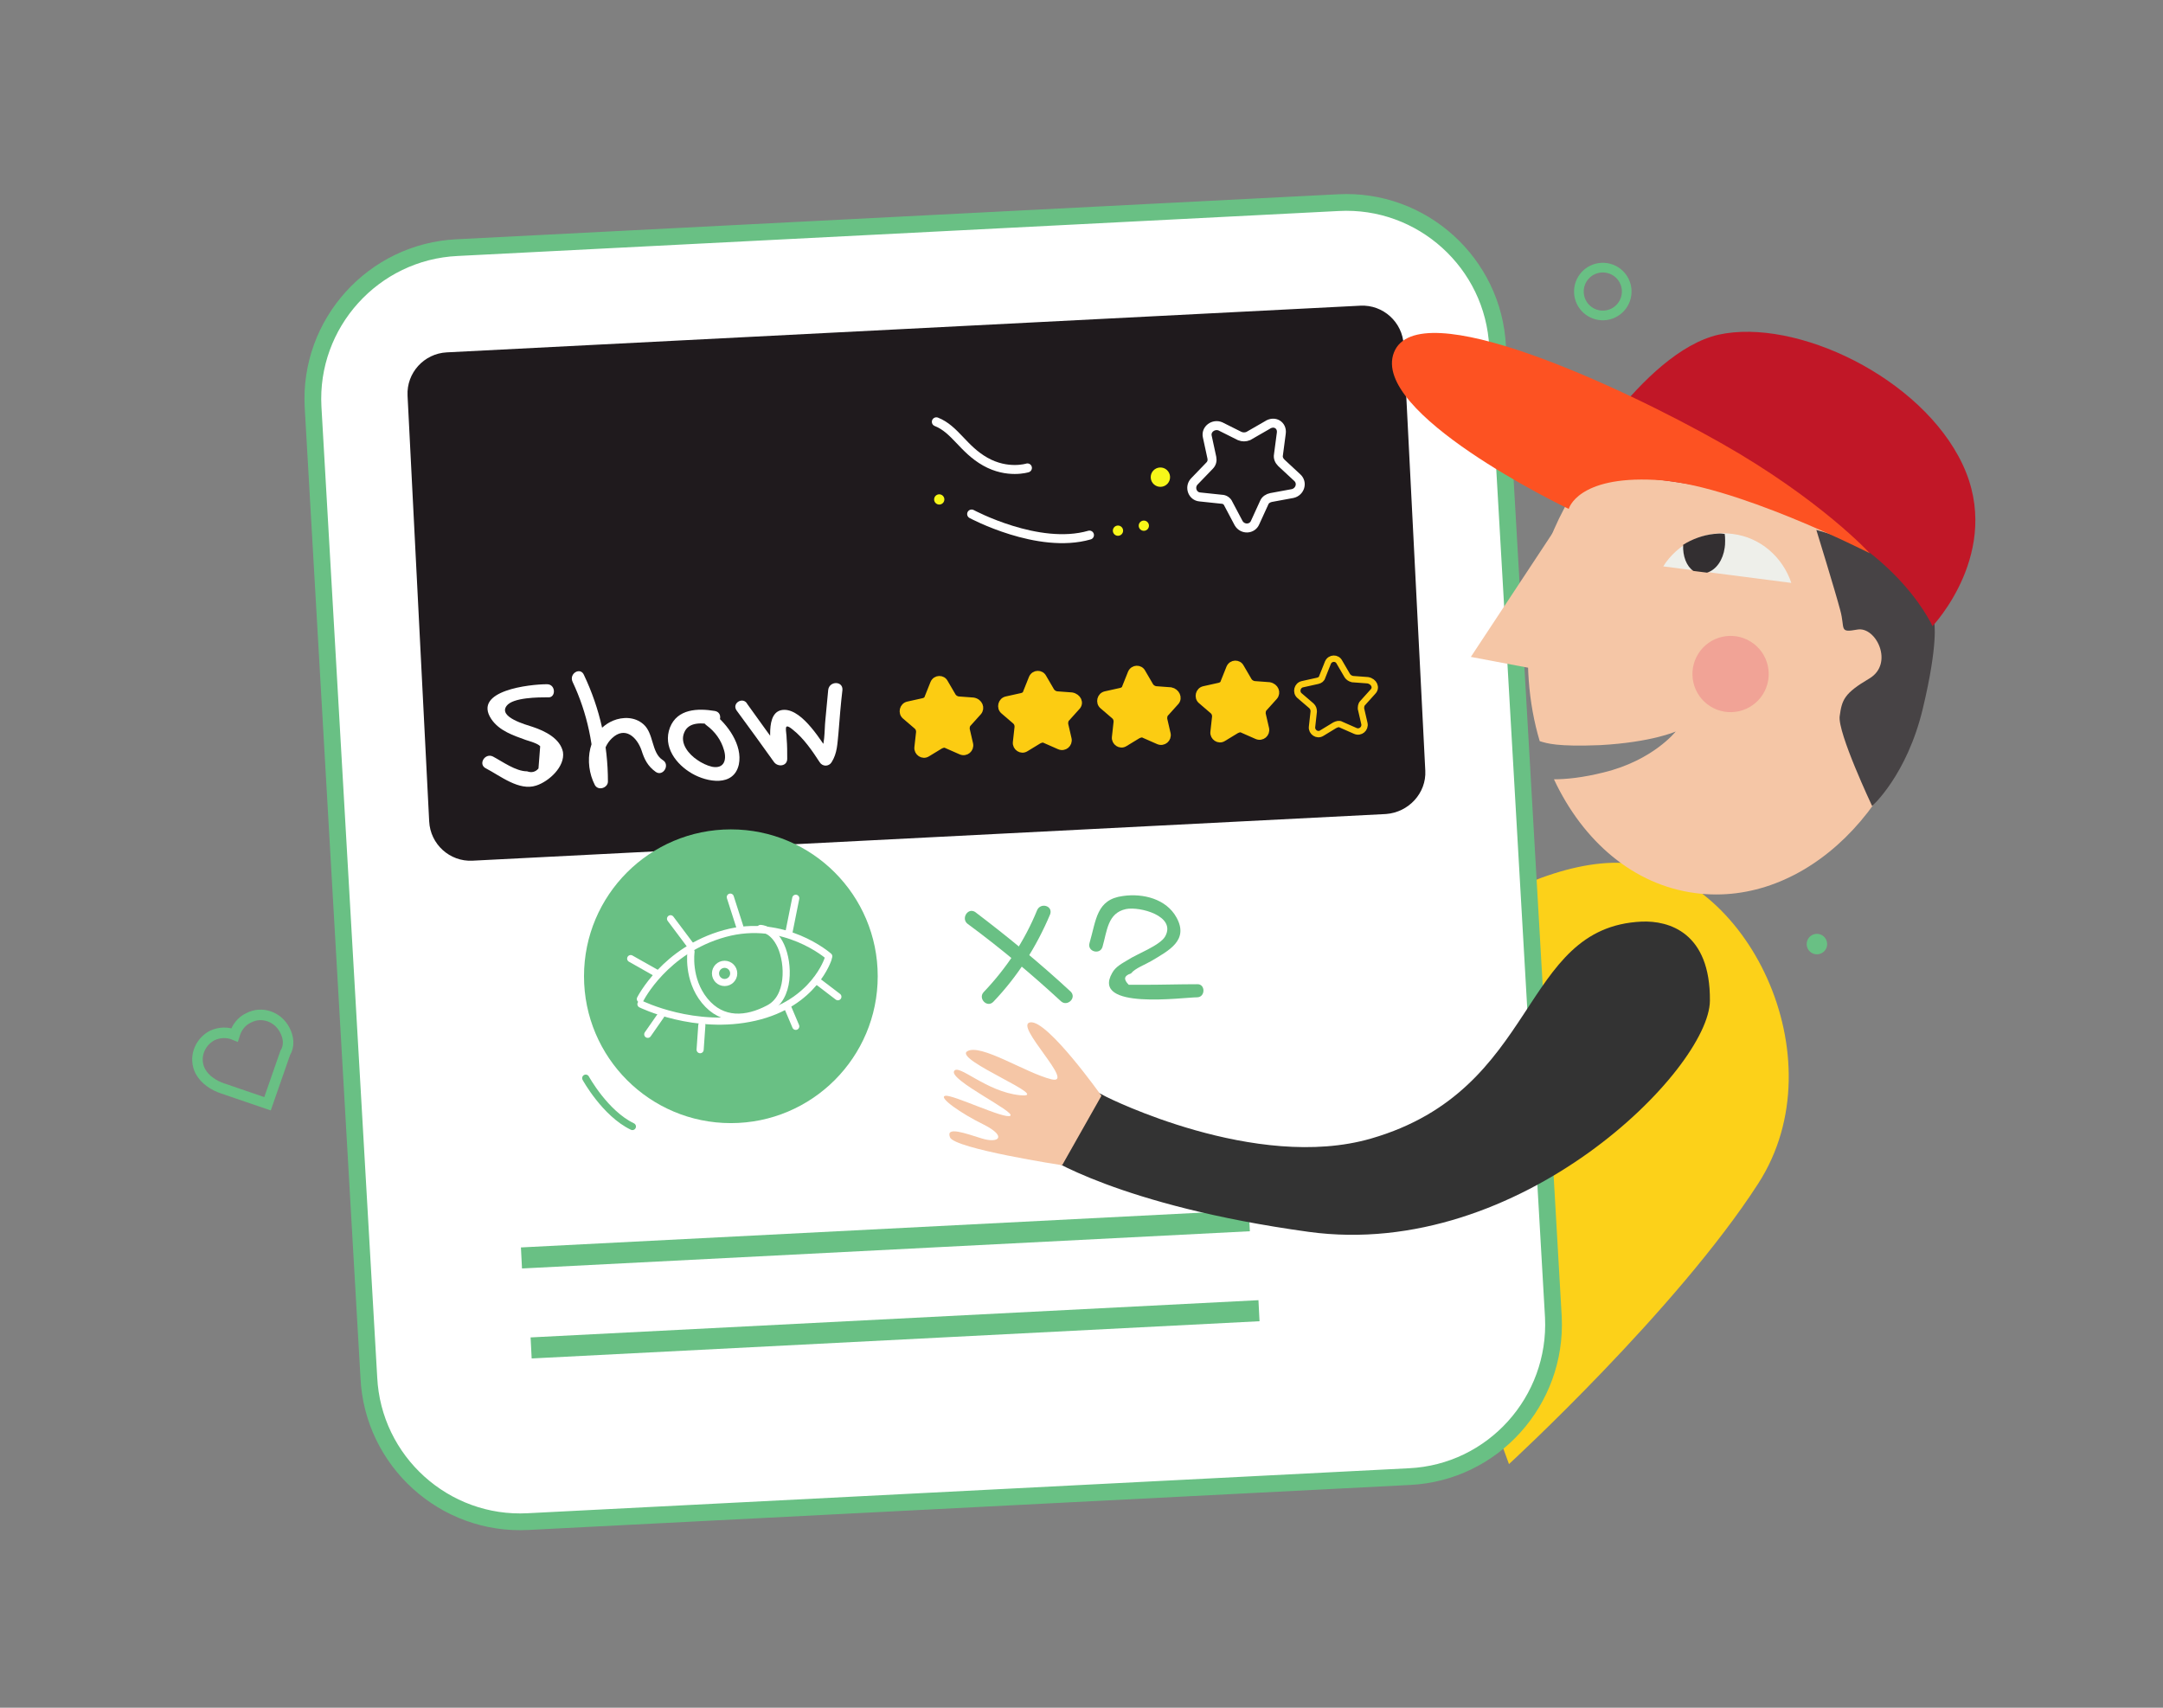 <?xml version="1.0" encoding="utf-8"?>
<!-- Generator: Adobe Illustrator 21.0.0, SVG Export Plug-In . SVG Version: 6.00 Build 0)  -->
<!DOCTYPE svg PUBLIC "-//W3C//DTD SVG 1.1//EN" "http://www.w3.org/Graphics/SVG/1.1/DTD/svg11.dtd">
<svg version="1.1" id="Layer_1" xmlns="http://www.w3.org/2000/svg" xmlns:xlink="http://www.w3.org/1999/xlink" x="0px" y="0px"
	 viewBox="0 0 380 300" style="enable-background:new 0 0 380 300;" xml:space="preserve">
<rect x="0" y="0" width="380" height="300" fill="#808080" stroke="none"/>
<style type="text/css">
	.st0{fill:#FCD119;}
	.st1{fill:#FFFFFF;stroke:#69C084;stroke-width:2.942;stroke-linecap:round;stroke-miterlimit:10;}
	.st2{fill:#1F1A1D;}
	.st3{fill:#F5C6A6;}
	.st4{fill:#EEEFEA;}
	.st5{opacity:0.2;fill:#E51A55;}
	.st6{fill:#332F31;}
	.st7{fill:#474345;}
	.st8{fill:#C11727;}
	.st9{fill:#FD5222;}
	.st10{fill:none;stroke:#69C084;stroke-width:1.85;stroke-linecap:round;stroke-miterlimit:10;}
	.st11{fill:none;stroke:#FFFFFF;stroke-width:1.578;stroke-linecap:round;stroke-miterlimit:10;}
	.st12{fill:#FCCC12;stroke:#FCCC12;stroke-width:1.12;stroke-linecap:round;stroke-miterlimit:10;}
	.st13{fill:none;stroke:#FCCC12;stroke-width:1.12;stroke-linecap:round;stroke-miterlimit:10;}
	.st14{fill:none;stroke:#69C084;stroke-width:1.698;stroke-linecap:round;stroke-miterlimit:10;}
	.st15{fill:#F7F719;}
	.st16{fill:#69C084;}
	.st17{fill:#FFFFFF;}
	.st18{fill:none;stroke:#FFFFFF;stroke-width:1.251;stroke-linecap:round;stroke-miterlimit:10;}
	.st19{fill:none;stroke:#69C084;stroke-width:1.251;stroke-linecap:round;stroke-miterlimit:10;}
	.st20{fill:#333333;}
</style>
<path class="st0" d="M235.7,176.7c0,0,28.5-26.3,49.7-25.1s37.8,34.1,23.5,56.3s-43.8,49.3-43.8,49.3L235.7,176.7z"/>
<path class="st1" d="M247.6,259.4l-154.8,7.9c-14.7,0.8-27.3-10.6-28-25.3L55,71.5c-0.8-14.7,10.6-27.3,25.3-28l154.8-7.9
	c14.7-0.8,27.3,10.6,28,25.3l9.8,170.5C273.6,246.1,262.3,258.7,247.6,259.4z"/>
<path class="st2" d="M243.5,143L83,151.2c-4,0.2-7.4-2.9-7.6-6.9l-3.8-74.8c-0.2-4,2.9-7.4,6.9-7.6l160.5-8.2c4-0.2,7.4,2.9,7.6,6.9
	l3.8,74.8C250.6,139.3,247.5,142.7,243.5,143z"/>
<g>
	<path class="st3" d="M309.5,68.2c-19.2-2.5-37.4,15.3-40.6,39.8c-1,7.9-0.4,15.5,1.6,22.2c1.3,0.4,3.1,1,10.6,0.7
		c9.1-0.5,13.3-2.4,13.3-2.4s-4,5.1-12.7,7.2c-3.6,0.9-6.5,1.2-8.7,1.2c5.1,10.9,14,18.6,24.9,20c19.2,2.5,37.4-15.3,40.6-39.8
		C341.6,92.6,328.7,70.7,309.5,68.2z"/>
	<polygon class="st3" points="277.4,88 278.2,85.4 258.4,115.4 274.3,118.4 	"/>
	<path class="st4" d="M314.7,102.4c-1.5-4.5-5.4-8-10.3-8.6c-5-0.7-9.7,1.7-12.2,5.7L314.7,102.4z"/>
	<ellipse transform="matrix(0.53 -0.848 0.848 0.53 42.508 313.448)" class="st5" cx="304" cy="118.4" rx="6.7" ry="6.7"/>
	<path class="st6" d="M303,96.2c0.1-0.5,0.1-1.9,0-2.4c-0.8-0.1-0.8-0.1-1.9,0c-1.9,0.2-3.8,0.9-5.4,1.9c-0.1,2,0.6,3.8,1.8,4.6
		l2.4,0.3C301.5,100.1,302.7,98.4,303,96.2z"/>
	<path class="st7" d="M319.1,93.1c0,0,3.3,10.7,4.2,14.1c0.9,3.3-0.3,4,3,3.4s6.5,6,2.1,8.6s-4.8,3.7-5.2,6.6s5.7,15.8,5.7,15.8
		s6.1-5.4,8.9-17.1s2-15.2,2-15.2s-0.1-4.1-5.3-8.8C329.3,95.7,319.1,93.1,319.1,93.1z"/>
	<path class="st8" d="M275.4,84.9c0,0,13-23,26.5-26.1c13.6-3,35.7,7.5,42.9,22.8s-5.3,28.4-5.3,28.4s-7.7-17.4-33.3-23.1
		C280.6,81.2,275.4,84.9,275.4,84.9z"/>
	<path class="st9" d="M275.6,89.4c-1.1-0.5-34.9-16.9-30.7-27.5c4.2-10.6,39.9,6,57.4,15.9c17.5,9.9,26.2,19.4,26.2,19.4
		s-24.3-12.4-37.8-12.9C277.1,83.6,275.6,89.4,275.6,89.4z"/>
</g>
<path class="st10" d="M50,180.9c-1.2-2.3-4-3.3-6.3-2.1c-1.3,0.6-2.1,1.7-2.5,3c-1.2-0.5-2.6-0.5-3.9,0.1c-2.3,1.2-3.3,4-2.1,6.3
	c0.8,1.5,2.4,2.5,3.9,3l7.9,2.7l3.1-8.9l0,0C50.9,183.7,50.7,182.2,50,180.9z"/>
<path class="st11" d="M225.1,76.1l-0.5,3.8c-0.1,0.5,0.1,1,0.5,1.4l2.8,2.6c1,0.9,0.5,2.5-0.8,2.8l-3.8,0.7c-0.5,0.1-1,0.4-1.2,0.9
	l-1.6,3.5c-0.5,1.2-2.2,1.3-2.9,0.1l-1.8-3.4c-0.2-0.5-0.7-0.8-1.2-0.8l-3.8-0.4c-1.3-0.1-1.9-1.7-1-2.7l2.7-2.8
	c0.4-0.4,0.5-0.9,0.4-1.4l-0.8-3.7c-0.3-1.3,1.1-2.3,2.3-1.8l3.4,1.7c0.5,0.2,1,0.2,1.5,0l3.3-1.9C223.9,73.8,225.3,74.7,225.1,76.1
	z"/>
<path class="st12" d="M171.9,125.1l-1.8,2c-0.3,0.3-0.3,0.7-0.3,1l0.6,2.6c0.2,0.9-0.7,1.7-1.6,1.3l-2.5-1.1
	c-0.3-0.2-0.7-0.1-1.1,0.1l-2.3,1.4c-0.8,0.5-1.8-0.2-1.7-1.1l0.3-2.7c0-0.4-0.1-0.7-0.4-1l-2.1-1.8c-0.7-0.6-0.4-1.8,0.5-2l2.7-0.6
	c0.4-0.1,0.7-0.3,0.8-0.7l1-2.5c0.4-0.9,1.6-0.9,2-0.1l1.4,2.4c0.2,0.3,0.5,0.5,0.9,0.6l2.7,0.2
	C172.1,123.3,172.5,124.4,171.9,125.1z"/>
<path class="st12" d="M189.2,124.2l-1.8,2c-0.3,0.3-0.3,0.7-0.3,1l0.6,2.6c0.2,0.9-0.7,1.7-1.6,1.3l-2.5-1.1
	c-0.3-0.2-0.7-0.1-1.1,0.1l-2.3,1.4c-0.8,0.5-1.8-0.2-1.7-1.1l0.3-2.7c0-0.4-0.1-0.7-0.4-1l-2.1-1.8c-0.7-0.6-0.4-1.8,0.5-2l2.7-0.6
	c0.4-0.1,0.7-0.3,0.8-0.7l1-2.5c0.4-0.9,1.6-0.9,2-0.1l1.4,2.4c0.2,0.3,0.5,0.5,0.9,0.6l2.7,0.2
	C189.4,122.4,189.9,123.5,189.2,124.2z"/>
<path class="st12" d="M206.6,123.3l-1.8,2c-0.3,0.3-0.3,0.7-0.3,1l0.6,2.6c0.2,0.9-0.7,1.7-1.6,1.3l-2.5-1.1
	c-0.3-0.2-0.7-0.1-1.1,0.1l-2.3,1.4c-0.8,0.5-1.8-0.2-1.7-1.1l0.3-2.7c0-0.4-0.1-0.7-0.4-1l-2.1-1.8c-0.7-0.6-0.4-1.8,0.5-2l2.7-0.6
	c0.4-0.1,0.7-0.3,0.8-0.7l1-2.5c0.4-0.9,1.6-0.9,2-0.1l1.4,2.4c0.2,0.3,0.5,0.5,0.9,0.6l2.7,0.2
	C206.7,121.5,207.2,122.6,206.6,123.3z"/>
<path class="st12" d="M223.9,122.4l-1.8,2c-0.3,0.3-0.3,0.7-0.3,1l0.6,2.6c0.2,0.9-0.7,1.7-1.6,1.3l-2.5-1.1
	c-0.3-0.2-0.7-0.1-1.1,0.1l-2.3,1.4c-0.8,0.5-1.8-0.2-1.7-1.1l0.3-2.7c0-0.4-0.1-0.7-0.4-1l-2.1-1.8c-0.7-0.6-0.4-1.8,0.5-2l2.7-0.6
	c0.4-0.1,0.7-0.3,0.8-0.7l1-2.5c0.4-0.9,1.6-0.9,2-0.1l1.4,2.4c0.2,0.3,0.5,0.5,0.9,0.6l2.7,0.2
	C224.1,120.6,224.5,121.7,223.9,122.4z"/>
<path class="st13" d="M241.2,121.5l-1.8,2c-0.3,0.3-0.3,0.7-0.3,1l0.6,2.6c0.2,0.9-0.7,1.7-1.6,1.3l-2.5-1.1
	c-0.3-0.2-0.7-0.1-1.1,0.1l-2.3,1.4c-0.8,0.5-1.8-0.2-1.7-1.1l0.3-2.7c0-0.4-0.1-0.7-0.4-1l-2.1-1.8c-0.7-0.6-0.4-1.8,0.5-2l2.7-0.6
	c0.4-0.1,0.7-0.3,0.8-0.7l1-2.5c0.4-0.9,1.6-0.9,2-0.1l1.4,2.4c0.2,0.3,0.5,0.5,0.9,0.6l2.7,0.2
	C241.4,119.7,241.9,120.8,241.2,121.5z"/>
<ellipse transform="matrix(0.999 -5.109698e-02 5.109698e-02 0.999 -2.251 14.45)" class="st14" cx="281.5" cy="51.2" rx="4.2" ry="4.2"/>
<ellipse transform="matrix(0.715 -0.7 0.7 0.715 -14.355 140.389)" class="st15" cx="164.9" cy="87.8" rx="0.9" ry="0.9"/>
<ellipse transform="matrix(0.715 -0.7 0.7 0.715 -9.256 163.925)" class="st15" cx="196.3" cy="93.3" rx="0.9" ry="0.9"/>
<ellipse transform="matrix(0.715 -0.7 0.7 0.715 -7.301 166.844)" class="st15" cx="200.8" cy="92.4" rx="0.9" ry="0.9"/>
<ellipse transform="matrix(0.999 -5.109698e-02 5.109698e-02 0.999 -4.018 10.522)" class="st15" cx="203.8" cy="83.8" rx="1.7" ry="1.7"/>
<ellipse transform="matrix(0.999 -5.109698e-02 5.109698e-02 0.999 -8.054 16.521)" class="st16" cx="319.1" cy="165.8" rx="1.8" ry="1.8"/>
<path class="st11" d="M180.5,82.2c0,0-3.5,1.1-7.4-1.1c-3.9-2.2-5.3-5.7-8.6-7"/>
<path class="st11" d="M170.7,90.3c0,0,11.7,6.3,20.7,3.7"/>
<g>
	<g>
		<g>
			<path class="st17" d="M96.1,120.2c-3,0-13.1,1.1-9.8,6.1c1.4,2.1,3.9,2.9,6.1,3.7c0.6,0.2,2.1,0.6,2.5,1.1
				c-0.1,1.3-0.2,2.6-0.3,3.9c-0.5,0.6-1.2,0.8-2,0.5c-2,0-4.3-1.7-6-2.6c-1.4-0.7-2.7,1.4-1.2,2.1c2.5,1.3,5.8,4,8.8,3
				c2.2-0.7,5.1-3.3,4.7-5.9c-0.5-2.4-3.2-3.7-5.3-4.4c-1.2-0.4-6.1-1.7-4.6-3.7c1.1-1.5,5.7-1.5,7.2-1.5
				C97.7,122.7,97.7,120.2,96.1,120.2L96.1,120.2z"/>
		</g>
	</g>
	<g>
		<g>
			<path class="st17" d="M100.6,119.8c2.6,5.5,3.8,11.4,3.8,17.4c0.8-0.2,1.5-0.4,2.3-0.6c-1.1-2.2-1.1-5.1,0.8-6.9
				c2.3-2.2,4.4-0.2,5.2,2.1c0.5,1.6,1.1,2.8,2.5,3.8c1.3,0.9,2.6-1.3,1.2-2.1c-2-1.3-1.5-4.7-3.4-6.3c-1.5-1.3-3.6-1.3-5.3-0.6
				c-4.4,1.9-5.2,7.4-3.2,11.3c0.6,1.1,2.3,0.5,2.3-0.6c0-6.5-1.4-12.8-4.2-18.7C102,117.1,99.9,118.3,100.6,119.8L100.6,119.8z"/>
		</g>
	</g>
	<g>
		<g>
			<path class="st17" d="M125.6,124.9c-3-0.5-6.6-0.4-7.9,2.9c-1.3,3.4,1.1,6.5,3.9,8.1c2.6,1.5,7.3,2.4,8.2-1.6
				c0.7-3.4-2-7.1-4.5-9c-1.3-1-2.5,1.2-1.2,2.1c1.5,1.1,2.6,2.6,3.1,4.4c0.5,1.7,0,3.3-2.1,2.9c-0.9-0.2-1.9-0.7-2.6-1.2
				c-1.5-1-3.1-2.9-2.3-4.8c0.8-2,3.3-1.7,5-1.4C126.5,127.6,127.2,125.2,125.6,124.9L125.6,124.9z"/>
		</g>
	</g>
	<g>
		<g>
			<path class="st17" d="M129.4,124.8c2.2,3,4.4,6,6.6,9.1c0.7,0.9,2.3,0.7,2.3-0.6c0-1.2,0-2.4-0.1-3.5c0-1.4-0.7-3.1,1.1-1.6
				c1.9,1.5,3.4,3.7,4.7,5.7c0.5,0.8,1.6,0.8,2.1,0c1-1.6,1-3.2,1.2-5.1c0.2-2.5,0.4-5.1,0.7-7.6c0.1-1.6-2.3-1.6-2.5,0
				c-0.2,1.8-0.3,3.5-0.5,5.3c-0.2,1.9,0,4.5-1.1,6.2c0.7,0,1.4,0,2.1,0c-1.6-2.3-4.9-8-8.2-8c-3.7,0-2.2,6.7-2.2,8.7
				c0.8-0.2,1.5-0.4,2.3-0.6c-2.2-3-4.4-6-6.6-9.1C130.6,122.3,128.5,123.5,129.4,124.8L129.4,124.8z"/>
		</g>
	</g>
</g>
<rect x="91.5" y="215.8" transform="matrix(0.999 -5.109698e-02 5.109698e-02 0.999 -10.918 8.23)" class="st16" width="128" height="3.7"/>
<rect x="93.2" y="231.6" transform="matrix(0.999 -5.109698e-02 5.109698e-02 0.999 -11.725 8.34)" class="st16" width="128" height="3.7"/>
<g>
	<g>
		<g>
			<path class="st16" d="M193.7,166.3c0.8-2.8,0.9-5.9,4.1-6.6c2.4-0.5,8.9,1.2,6.9,4.8c-0.9,1.6-5,3.1-6.5,4.1
				c-1,0.6-2.2,1.2-2.8,2.3c-3.8,6.6,12.5,4.3,14.9,4.3c1.5,0,1.5-2.4,0-2.3c-3.1,0-6.2,0.1-9.3,0.1c-0.9,0-1.8,0-2.7,0
				c-1-1-0.8-1.6,0.4-2c0.7-0.9,2.6-1.6,3.6-2.2c3-1.8,6.6-3.6,4.4-7.6c-1.8-3.3-5.9-4.3-9.4-3.8c-4.7,0.6-4.7,4.2-5.9,8.3
				C191,167.2,193.3,167.8,193.7,166.3L193.7,166.3z"/>
		</g>
	</g>
	<g>
		<g>
			<path class="st16" d="M170,162.3c5.7,4.2,11.2,8.8,16.4,13.6c1.1,1,2.8-0.6,1.7-1.7c-5.4-5-11-9.6-16.8-14
				C170,159.4,168.8,161.4,170,162.3L170,162.3z"/>
		</g>
	</g>
	<g>
		<g>
			<path class="st16" d="M182.2,159.9c-2.2,5.4-5.4,10.2-9.4,14.4c-1,1.1,0.6,2.8,1.7,1.7c4.3-4.5,7.6-9.7,10-15.4
				C185,159.1,182.8,158.5,182.2,159.9L182.2,159.9z"/>
		</g>
	</g>
</g>
<g>
	<circle class="st16" cx="128.4" cy="171.5" r="25.8"/>
	<path class="st18" d="M112.5,175.5c0,0,4.3-8.6,14.8-11.5c10.5-2.9,18.3,4,18.3,4"/>
	<path class="st18" d="M112.6,176.4c0,0,9.5,4.7,20,2.3s12.9-10.3,12.9-10.3"/>
	<line class="st18" x1="110.8" y1="168.4" x2="115.4" y2="171"/>
	<line class="st18" x1="117.8" y1="161.4" x2="121.4" y2="166.2"/>
	<line class="st18" x1="128.3" y1="157.6" x2="130" y2="162.9"/>
	<line class="st18" x1="139.8" y1="157.8" x2="138.6" y2="163.8"/>
	<line class="st18" x1="116.1" y1="178.4" x2="113.8" y2="181.7"/>
	<line class="st18" x1="123.3" y1="180.1" x2="123" y2="184.4"/>
	<line class="st18" x1="143.4" y1="172.2" x2="147.2" y2="175.1"/>
	<line class="st18" x1="138.4" y1="177" x2="139.8" y2="180.3"/>
	<path class="st18" d="M121.4,167.2c0,0-0.7,4.8,2.4,8.6c3.1,3.8,7.4,3.4,11.2,1.4c3.8-1.9,3.6-7.9,2.2-11c-1.4-3.1-3.6-3.1-3.6-3.1
		"/>
	<circle class="st18" cx="127.3" cy="171" r="1.6"/>
	<path class="st19" d="M102.9,189.4c0,0,3.4,6.2,8.2,8.5"/>
</g>
<path class="st20" d="M288.4,161.9c4.8-0.2,12.1,1.9,12,13.9c-0.1,12-33.3,45.7-70.5,40.6c-33.4-4.6-46.4-13.4-46.4-13.4l6.5-12.6
	l4.4,2.3c0,0,26.2,13.2,46.5,7.3C270.6,191.4,266.9,162.9,288.4,161.9z"/>
<path class="st3" d="M193.5,192.5c0,0-9.5-13.4-12.5-12.9c-3,0.4,8.2,11.1,3.7,10c-4.5-1.1-12.5-6.4-14.8-4.9
	c-2.3,1.5,15.3,8.3,9.3,7.7s-10.9-5.7-11.6-4.2c-0.7,1.6,10.8,7.1,9.9,7.8s-10-3.7-11.4-3.5c-1.4,0.2,2.7,3.1,6.8,5.1
	c4.1,2.1,2.5,3.3-0.4,2.4c-2.9-0.9-6.4-2.2-5.6-0.2c0.8,2,19.7,4.9,19.7,4.9L193.5,192.5z"/>
</svg>
